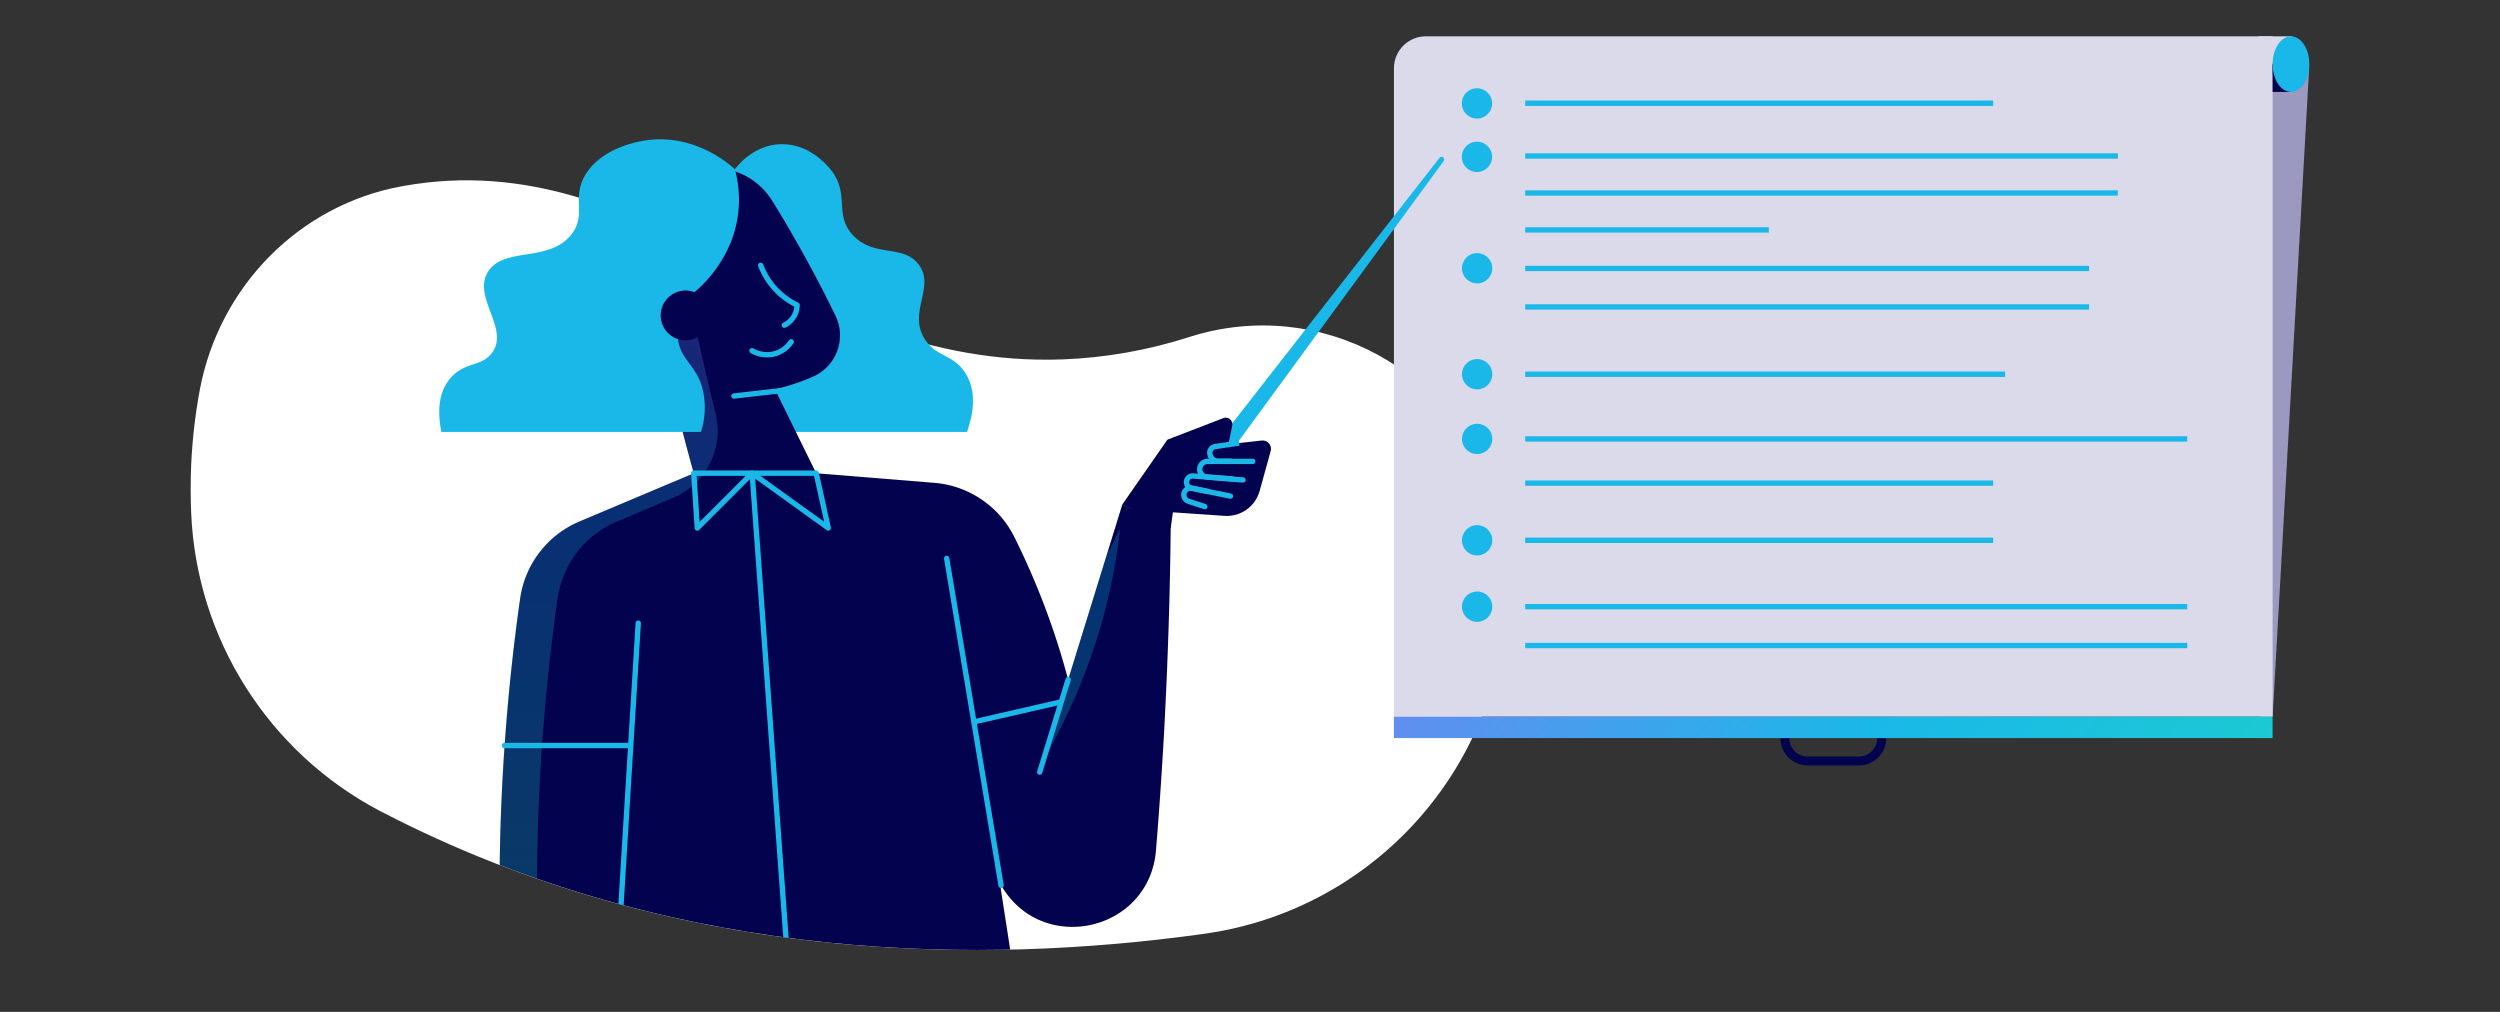 <svg xmlns="http://www.w3.org/2000/svg" viewBox="0 0 841.99 340.79"><rect x="0" y="0" width="841.99" height="340.79" fill="#333333" stroke="none"/><defs><linearGradient id="d" x1="364.27" y1="-234.02" x2="364.27" y2="12.29" gradientTransform="matrix(1 0 0 -1 0 75.81)" gradientUnits="userSpaceOnUse"><stop offset="0" stop-color="#0ee7ba"></stop><stop offset=".52" stop-color="#0ac3ec"></stop><stop offset="1" stop-color="#ae64e7"></stop></linearGradient><linearGradient id="e" x1="207.53" y1="-239.85" x2="207.53" y2="33.25" gradientTransform="matrix(1 0 0 -1 0 75.81)" gradientUnits="userSpaceOnUse"><stop offset="0" stop-color="#21e6ad"></stop><stop offset=".52" stop-color="#1ab8e8"></stop><stop offset="1" stop-color="#b45ef9"></stop></linearGradient><linearGradient id="g" x1="435.75" y1="2032.37" x2="829.03" y2="2391.67" gradientTransform="translate(0 -1953.39)" gradientUnits="userSpaceOnUse"><stop offset="0" stop-color="#b45ef9"></stop><stop offset=".48" stop-color="#1ab8e8"></stop><stop offset="1" stop-color="#21e6ad"></stop></linearGradient><clipPath id="c"><path d="M134.42 9.79v266.57c96.52 48.11 196.55 48.54 271.19 38.14a118.22 118.22 0 0 0 31.8-9.13v25.64h36.4V9.79H134.42z" style="fill:none"></path></clipPath><style>.n,.o,.p{fill:none}.r{fill:#02024e}.t{fill:#c27bf9}.u{fill:#dbdaeb}.v{fill:#1ab8e8}.n,.o,.p{stroke:#1ab8e8;stroke-width:1.8px}.n,.p{stroke-linecap:round}.n{stroke-linejoin:round}.o,.p{stroke-miterlimit:10}</style></defs><g id="a"><g id="b"><path d="M504.46 174.66c14.53 66.19-31.73 130.44-98.85 139.83-76.18 10.63-178.66 9.99-276.98-41.02l-.5-.25c-37.64-19.71-61.93-57.98-63.74-100.43-.22-5.24-.23-10.68 0-16.29.39-8.51 1.37-16.98 2.93-25.35 6.57-34.67 33.46-62.19 68.19-68.45l.74-.13c82.82-14.51 131.58 61.6 221.49 58.48 14.63-.55 29.11-3.11 43.04-7.62 43.9-13.91 90.75 11.47 102.42 56.03l.35 1.39c.31 1.25.62 2.54.89 3.8z" style="fill:#fff"></path><g style="clip-path:url(#c)"><path class="v" d="m247.51 57.02-13.86 88.46h92.04c2.09-5.95 3.6-14.01-.98-20.45-4.05-5.71-9.1-4.79-12.96-10.37-6.44-9.33 3.56-17.92-2.39-25.64-5.26-6.84-14.77-2.23-21.89-9.59-7.13-7.36-.54-14.45-8.47-23.22-1.29-1.43-7.16-7.93-16.13-7.65-9.31.28-14.78 7.66-15.37 8.47z"></path><path class="r" d="M233.66 159.39c-4.19-15.1-8.2-31.2-11.82-48.26-1.92-8.98-3.63-17.74-5.14-26.3-4.6-25.81 29.86-39.11 43.63-16.82 3.64 5.87 7.28 12.13 10.88 18.68 3.71 6.71 7.08 13.28 10.18 19.64 3.66 7.54.51 16.61-7.02 20.27-.19.09-.39.18-.58.27l-.17.08c-4.07 1.77-8.3 3.16-12.62 4.16l13.9 28.29 39.67 3.21c11.53.9 21.76 7.75 26.97 18.08 2.5 5.02 4.98 10.38 7.35 16.11 4.34 10.45 7.97 21.18 10.86 32.12l18.24-59 16.3 7.2c-.2 22.41-.95 45.58-2.23 69.51-.75 13.48-1.66 26.73-2.73 39.76-2.23 27.38-38.36 35.52-52.14 11.8l-.43-.74 4.66 30.09-172.9-8.04a702.02 702.02 0 0 1 6.67-117.95 33.24 33.24 0 0 1 19.95-25.9l38.54-16.25z"></path><g style="opacity:.25"><path d="m373.27 185.11-21.92 71.09c12.06-21.15 22.38-47.06 25.81-77.31.34-3.05-4.08 9.16-3.89 6.22z" style="fill:url(#d)"></path><path d="M182.55 251.1a702.02 702.02 0 0 1 5.23-49.5 33.235 33.235 0 0 1 19.99-25.95l18.98-8.02c11.07-4.67 17.11-16.69 14.25-28.36-2.27-9.06-4.44-18.44-6.51-28.13-1.9-8.98-3.61-17.74-5.13-26.3-2.49-14.02 6.53-24.35 17.51-27.28-15.25-4.3-33.6 8-30.17 27.28a841.31 841.31 0 0 0 5.14 26.3c3.62 17.05 7.63 33.16 11.82 48.26l-38.54 16.25a33.255 33.255 0 0 0-19.99 25.95c-2.19 15.48-4.01 32-5.23 49.5a705.944 705.944 0 0 0-1.44 68.45h12.65c-.59-20.9-.29-43.79 1.43-68.45z" style="fill:url(#e)"></path></g><path class="v" d="M247.51 57.02a38.74 38.74 0 0 1-1.23 24.21 43.885 43.885 0 0 1-12.14 16.97c-5.94 7.94-6.39 13.53-5.59 17.24 1.22 5.76 5.54 7.64 7.75 14.44 1.5 5.1 1.41 10.54-.24 15.59h-87.41c-1.13-5.65-1.56-13.45 3.67-18.77 4.64-4.73 9.59-3.29 13.1-7.51 6.75-8.09-6.63-19.11-.98-27.81 5.41-8.29 20.53-2.93 27.97-12.38 5.59-7.11-.59-12.83 5.59-21.41 5.64-7.82 16.43-9.85 19.34-10.29 17.13-2.59 29.35 8.93 30.18 9.73z"></path><path class="n" d="M256.2 89.37a24.358 24.358 0 0 0 12.26 13.37 7.6 7.6 0 0 1-4.31 6.78M253.27 118.12c2.37 1.37 5.19 1.72 7.82.98 2.19-.67 4.09-2.07 5.37-3.97M262.53 131.62l-15.34 1.76M253.31 159.36h-19.65l1.19 18.47 18.46-18.47z"></path><path class="n" d="m274.88 159.36 4.08 18.47-25.65-18.47h21.57zM253.31 159.36l11.67 160.14M214.96 209.87l-6.72 109.63M318.84 188.07l18.32 110.12M359.74 228.89l-9.58 31.15M328 243.13l29.44-6.75M169.89 251.1h42.59"></path><circle class="r" cx="230.9" cy="106.23" r="8.39"></circle></g><g id="f"><path d="M633.78 248.57h0c0 4.27-3.46 7.73-7.72 7.73h-17.22c-4.27 0-7.72-3.47-7.72-7.73h0" style="stroke:#02024e;stroke-width:3px;stroke-linejoin:round;stroke-linecap:round;fill:none"></path><path style="fill:#9b99bf" d="m765.41 241.37 12.3-218.42-21.94 3.32 5.57 215.1h4.07z"></path><path class="u" d="M480.24 12.23h285.17v229.14H469.47V22.99c0-5.94 4.82-10.76 10.76-10.76z"></path><circle class="t" cx="497.49" cy="34.77" r="3.14"></circle><circle class="v" cx="497.43" cy="34.83" r="5.11"></circle><circle class="v" cx="497.43" cy="52.83" r="5.11"></circle><circle class="t" cx="497.49" cy="90.36" r="3.14"></circle><circle class="v" cx="497.49" cy="90.35" r="5.11"></circle><circle class="t" cx="497.49" cy="126.04" r="3.14"></circle><circle class="v" cx="497.49" cy="126.04" r="5.11"></circle><circle class="t" cx="497.49" cy="147.83" r="3.14"></circle><circle class="v" cx="497.49" cy="147.83" r="5.11"></circle><circle class="t" cx="497.49" cy="181.97" r="3.14"></circle><circle class="v" cx="497.49" cy="181.97" r="5.11"></circle><circle class="t" cx="497.49" cy="204.32" r="3.14"></circle><circle class="v" cx="497.49" cy="204.32" r="5.11"></circle><path class="u" d="M772.1 12.23h-11.45l4.76 9.37 6.69-9.37z"></path><path class="r" d="M771.59 30.96h-6.18V21.6l6.18 9.36z"></path><ellipse class="v" cx="771.59" cy="21.6" rx="6.18" ry="9.36"></ellipse><path style="fill:url(#g)" d="M469.47 241.37H765.4v7.21H469.47z"></path></g><path class="v" d="m486.23 54.24-75.99 103.78a2.877 2.877 0 0 1-4.64-3.4l79.2-101.43a.878.878 0 1 1 1.41 1.05h.02z"></path><path class="r" d="m377.98 169.92 15.2-21.84 18.85-7.27c1.15-.44 2.44.14 2.88 1.29.15.39.19.82.1 1.24l-1.28 6.28 11.19-1.25c1.54-.18 2.94.93 3.12 2.47.04.36.01.73-.08 1.08l-3.73 13.45c-1.46 5.25-6.4 8.74-11.83 8.37l-17.37-1.19-.76 5.42-16.29-8.04z"></path><path class="p" d="M421.92 155.39h-15.21c-1.42 0-2.59 1.12-2.65 2.53h0a2.656 2.656 0 0 0 2.43 2.75l12.13.98"></path><path class="p" d="m414.88 161.28-13.04-.98c-1.05-.08-2 .63-2.2 1.66h0c-.23 1.13.5 2.22 1.62 2.45l13.15 2.68"></path><path class="p" d="m406.81 165.53-5.37-1.1a2.27 2.27 0 0 0-2.68 1.77h0c-.23 1.14.42 2.26 1.52 2.62l5.5 1.8"></path><path class="o" d="m417.34 149.22-8.07 1.17c-1.01.15-1.78 1-1.81 2.02a2.852 2.852 0 0 0 2.78 2.93h4.59M513.69 34.77h157.6M513.69 52.55h199.59M513.69 65h199.59M513.69 77.45h82.03M513.69 90.42h189.9M513.69 103.37h189.9M513.69 126.04h161.65M513.69 147.83h222.97M513.69 162.71h157.6M513.69 181.97h157.6M513.69 204.32h222.97M513.69 217.42h222.97"></path></g></g></svg>